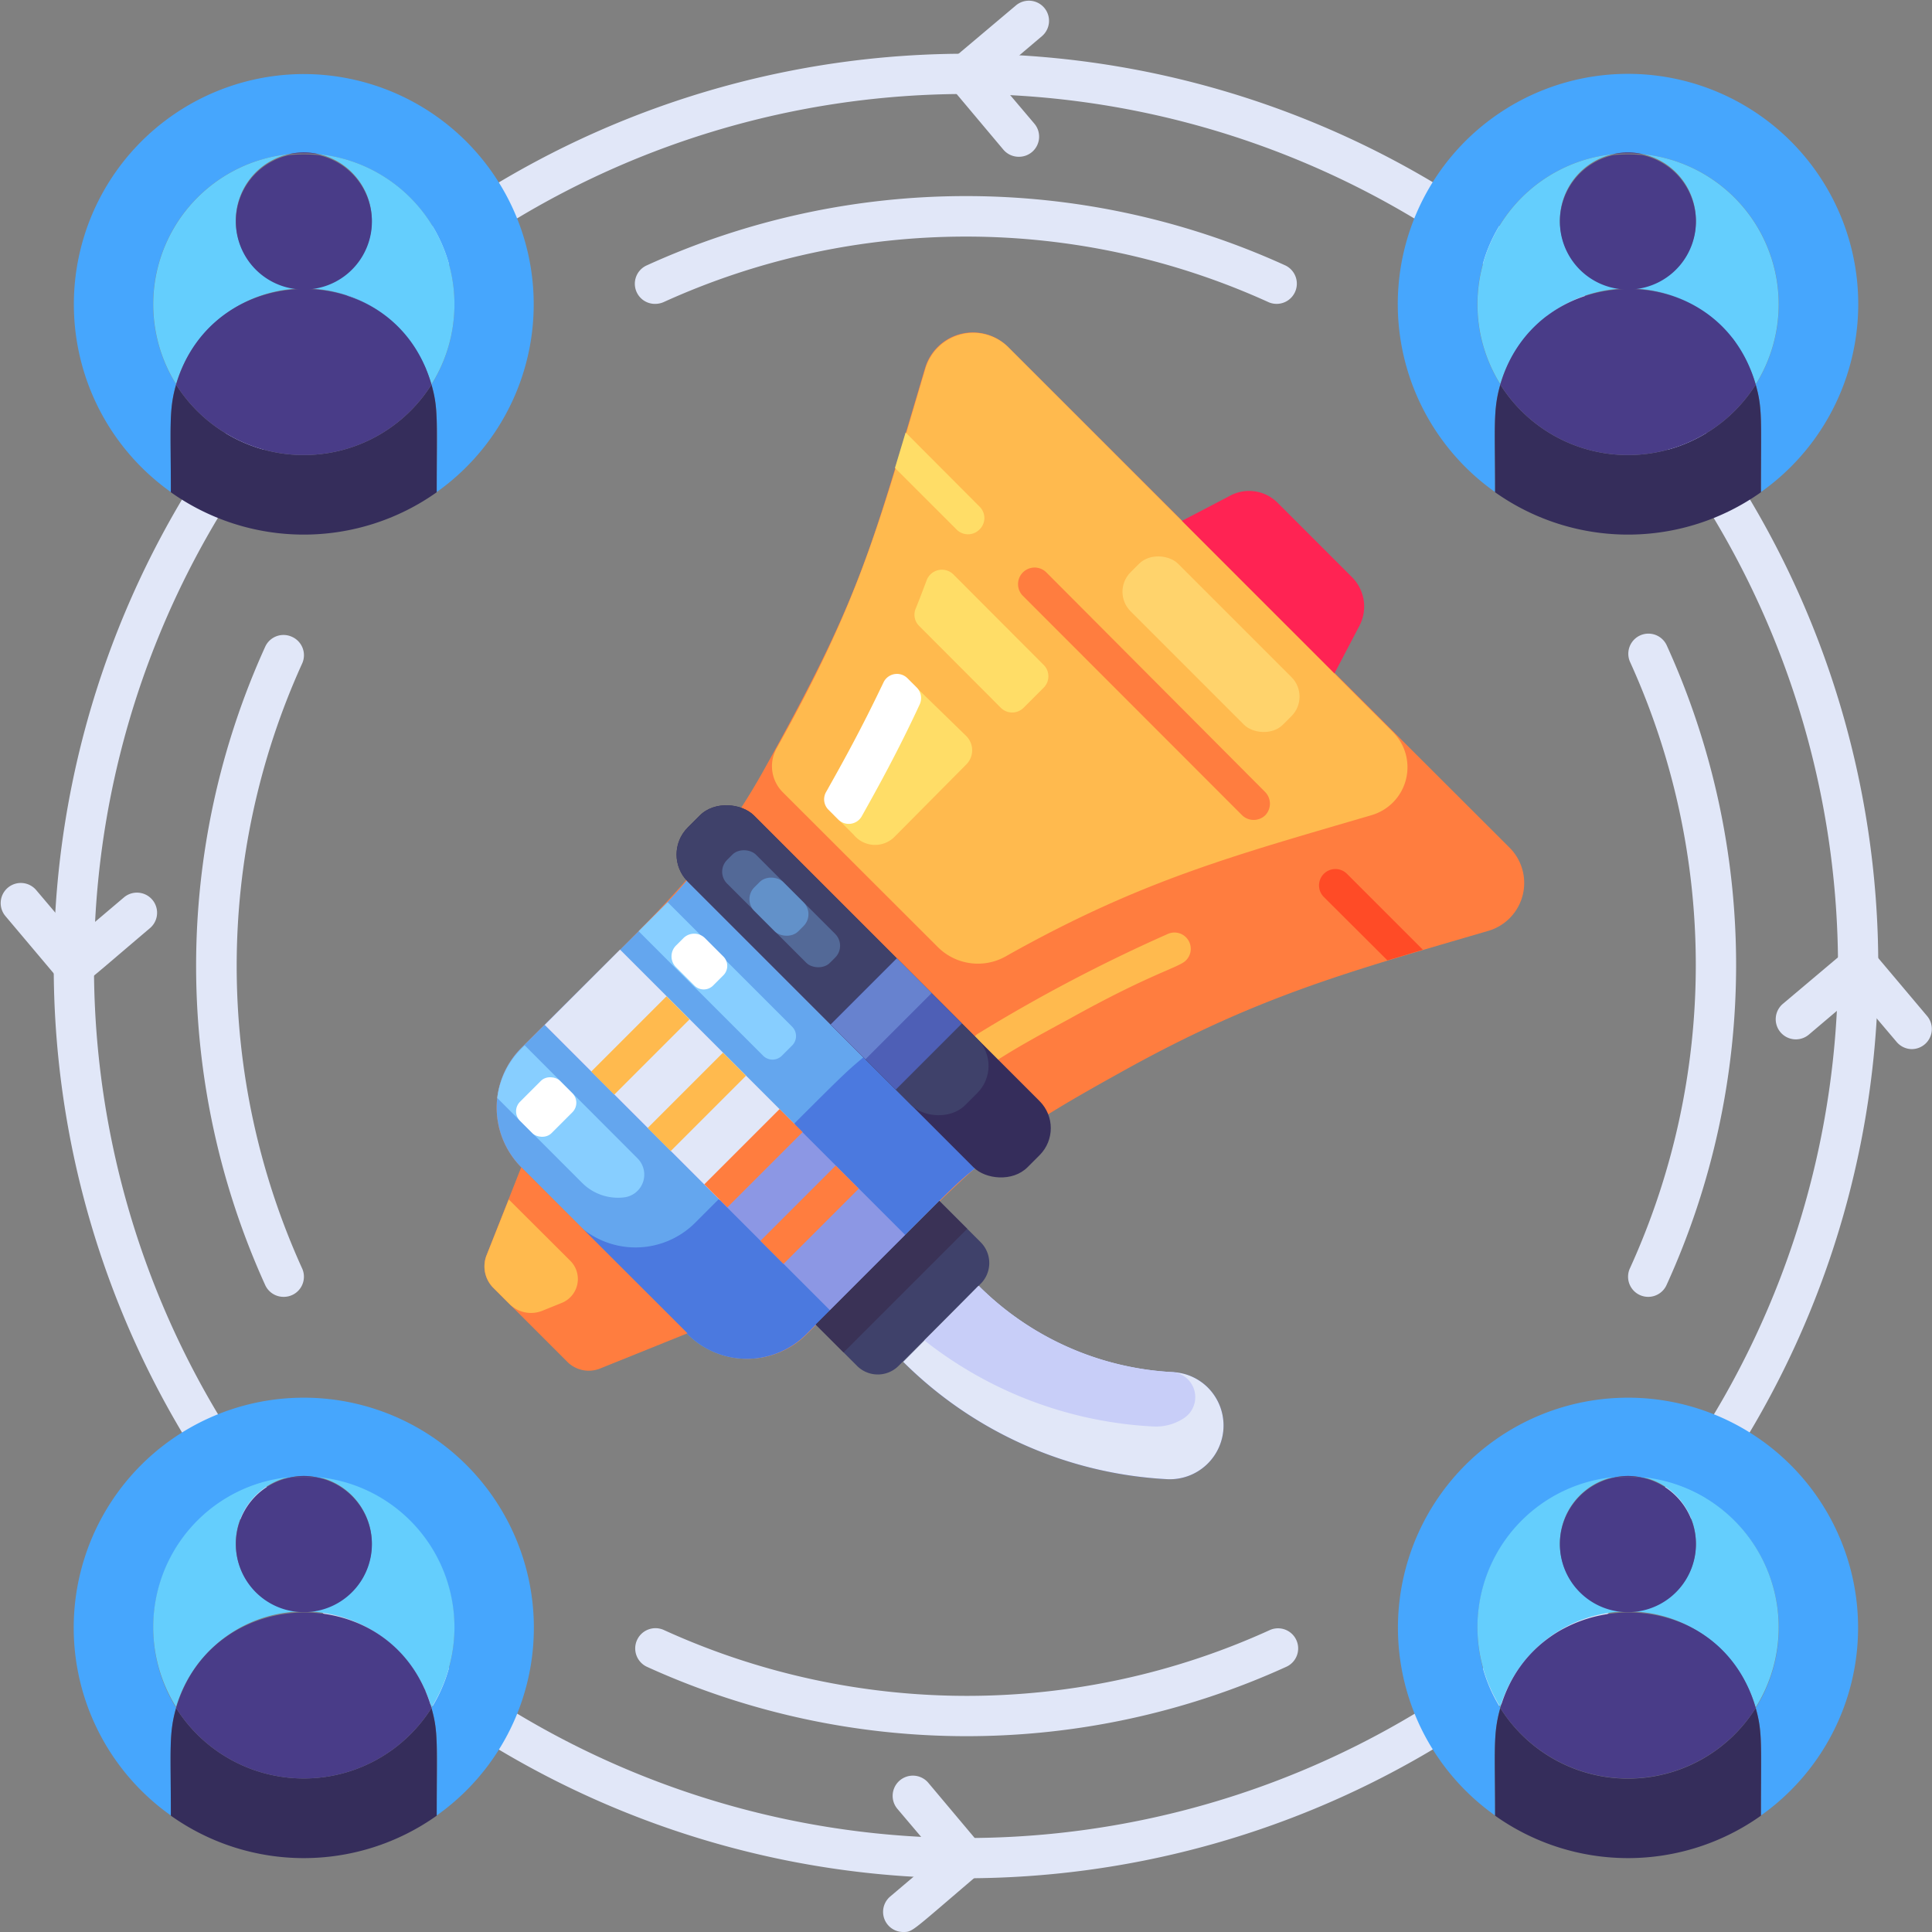 <svg viewBox="0 0 96 96" xmlns="http://www.w3.org/2000/svg"><rect x="0" y="0" width="96" height="96" fill="#808080" stroke="none"/><g id="Affiliate"><path d="m48 93.33a45.33 45.33 0 1 1 45.33-45.33 45.37 45.37 0 0 1 -45.33 45.33zm0-88.66a43.33 43.33 0 1 0 43.33 43.33 43.38 43.38 0 0 0 -43.33-43.33z" fill="#e1e7f8"/><path d="m32.54 15.1a1 1 0 0 1 -.41-1.91 38.26 38.26 0 0 1 31.74 0 1 1 0 0 1 -.87 1.81 36.3 36.3 0 0 0 -30 0 1.06 1.06 0 0 1 -.46.1z" fill="#e1e7f8"/><path d="m14.09 64.44a1 1 0 0 1 -.91-.58 38.35 38.35 0 0 1 0-31.73 1 1 0 0 1 1.32-.49 1 1 0 0 1 .5 1.36 36.35 36.35 0 0 0 0 30 1 1 0 0 1 -.91 1.44z" fill="#e1e7f8"/><path d="m32.14 82.82a1 1 0 1 1 .86-1.82 36.28 36.28 0 0 0 30.09 0 1 1 0 0 1 .83 1.82 38.32 38.32 0 0 1 -31.78 0z" fill="#e1e7f8"/><path d="m81.91 64.44a1 1 0 0 1 -.91-1.44 36.34 36.34 0 0 0 0-30.1 1 1 0 0 1 1.82-.83 38.31 38.31 0 0 1 0 31.76 1 1 0 0 1 -.91.61z" fill="#e1e7f8"/><path d="m95 52.13a1 1 0 0 1 -.76-.36l-2-2.36-2.36 2a1 1 0 0 1 -1.29-1.53l3.13-2.64a1 1 0 0 1 1.41.13l2.63 3.12a1 1 0 0 1 -.76 1.64z" fill="#e1e7f8"/><path d="m50.63 7.79a1 1 0 0 1 -.77-.35l-2.63-3.13a1 1 0 0 1 .13-1.41l3.12-2.63a1 1 0 1 1 1.29 1.53l-2.36 2 2 2.36a1 1 0 0 1 -.78 1.63z" fill="#e1e7f8"/><path d="m3.67 49a1 1 0 0 1 -.77-.36l-2.63-3.12a1 1 0 0 1 .12-1.41 1 1 0 0 1 1.41.12l2 2.36 2.36-2a1 1 0 0 1 1.29 1.53c-3.4 2.88-3.29 2.88-3.78 2.88z" fill="#e1e7f8"/><path d="m44.88 96a1 1 0 0 1 -.65-1.76l2.36-2-2-2.36a1 1 0 0 1 1.54-1.29l2.63 3.13a1 1 0 0 1 -.13 1.41c-3.37 2.87-3.27 2.87-3.75 2.87z" fill="#e1e7f8"/><path d="m50.08 17.23 24.92 24.88a2.48 2.48 0 0 1 -1 4.13c-6.82 2-11.38 3.21-18 6.87-7.23 4-6.92 4.2-15.9 13.18a4.17 4.17 0 0 1 -5.91 0l-8.29-8.29a4.21 4.21 0 0 1 0-5.93c6.62-6.62 9.24-8.81 12-13.71 4.8-8.61 5.26-10.62 8.08-20.12a2.48 2.48 0 0 1 4.1-1.01z" fill="#ff7d3f"/><path d="m50.08 17.23 19.12 19.13a2.48 2.48 0 0 1 -1 4.13c-6.81 2-11.37 3.21-17.94 6.87l-.3.17a2.82 2.82 0 0 1 -3.36-.47l-7.71-7.7a1.83 1.83 0 0 1 -.3-2.18c4.12-7.38 5-10.82 7.4-18.9a2.48 2.48 0 0 1 4.09-1.05z" fill="#ffba4e"/><path d="m43.73 34.27c-.92 1.91-1.77 3.47-2.46 4.7a1.32 1.32 0 0 0 .22 1.58l.93.93a1.37 1.37 0 0 0 2 .13l3.58-3.61a1 1 0 0 0 0-1.44l-2.63-2.56a1 1 0 0 0 -1.64.27z" fill="#ffdd67"/><path d="m45.67 31.1 4.06 4.07a.8.8 0 0 0 1.13 0l1-1a.8.8 0 0 0 0-1.13l-4.49-4.5a.81.81 0 0 0 -1.32.28c-.18.48-.36.95-.54 1.4a.78.78 0 0 0 .16.88z" fill="#ffdd67"/><path d="m45.09 33.7.46.46a.75.75 0 0 1 .15.84c-1.07 2.31-2.09 4.15-2.88 5.56a.74.74 0 0 1 -1.17.16l-.48-.48a.73.73 0 0 1 -.12-.89c.77-1.36 1.77-3.16 2.85-5.44a.74.74 0 0 1 1.19-.21z" fill="#fff"/><path d="m34.13 43.75 14.31 14.31c-1.24 1-1.33 1.19-8.37 8.23a4.17 4.17 0 0 1 -5.91 0l-8.26-8.29a4.21 4.21 0 0 1 0-5.93c7.53-7.49 7.23-7.15 8.23-8.32z" fill="#64a6ee"/><path d="m26.07 51.94-.17.17a4.17 4.17 0 0 0 -1.19 2.45l4.21 4.21a2.51 2.51 0 0 0 2.14.72 1.14 1.14 0 0 0 .61-1.94z" fill="#87ceff"/><rect fill="#fff" height="2.21" rx=".67" transform="matrix(.707 -.707 .707 .707 -30.94 35.31)" width="2.81" x="25.74" y="53.9"/><path d="m33 58.29 1.88-1.88-1.88 1.89z" fill="#64a6ee"/><path d="m42.91 52.53 5.53 5.53c-1.24 1-1.33 1.19-8.37 8.23a4.17 4.17 0 0 1 -5.91 0l-5.54-5.53a4.19 4.19 0 0 0 5.92 0c7.54-7.54 7.19-7.23 8.37-8.23z" fill="#4b79df"/><path d="m58.92 47.73c-.35.35-1.71.63-5.77 2.89-1.85 1-2.7 1.48-3.68 2.11a.81.81 0 0 1 -1.12-.26.8.8 0 0 1 .25-1.11 80 80 0 0 1 9.4-4.94.81.81 0 0 1 .92 1.31z" fill="#ffba4e"/><rect fill="#352d5b" height="23.88" rx="1.9" transform="matrix(.707 -.707 .707 .707 -22.26 44.78)" width="4.65" x="40.6" y="37.32"/><rect fill="#3f416a" height="19.5" rx="1.9" transform="matrix(.707 -.707 .707 .707 -21.62 43.23)" width="4.65" x="39.05" y="37.97"/><rect fill="#536997" height="7.23" rx=".83" transform="matrix(.707 -.707 .707 .707 -20.56 40.68)" width="2.03" x="37.81" y="41.54"/><rect fill="#6291c9" height="3.09" rx=".83" transform="matrix(.707 -.707 .707 .707 -20.52 40.57)" width="2.03" x="37.7" y="43.51"/><path d="m33.39 46.13h5.29v20.05h-5.29z" fill="#8c97e4" transform="matrix(.707 -.707 .707 .707 -29.15 41.93)"/><path d="m30.66 47.26h5.29v12.32h-5.29z" fill="#e1e7f8" transform="matrix(.707 -.707 .707 .707 -28.02 39.19)"/><path d="m37.6 59.55h5.29v1.62h-5.29z" fill="#ff7d3f" transform="matrix(.707 -.707 .707 .707 -30.9 46.14)"/><path d="m34.8 56.75h5.29v1.62h-5.29z" fill="#ff7d3f" transform="matrix(.707 -.707 .707 .707 -29.73 43.33)"/><path d="m31.99 53.94h5.29v1.62h-5.29z" fill="#ffba4e" transform="matrix(.707 -.707 .707 .707 -28.57 40.53)"/><path d="m29.18 51.14h5.29v1.62h-5.29z" fill="#ffba4e" transform="matrix(.707 -.707 .707 .707 -27.41 37.72)"/><path d="m45 21.49 3.67 3.68a.79.79 0 0 1 0 1.14.8.8 0 0 1 -1.14 0l-3.06-3.06z" fill="#ffdd67"/><path d="m62.87 40.51a.83.83 0 0 1 -1.15 0l-10.9-10.91a.81.81 0 1 1 1.18-1.15l10.87 10.91a.83.83 0 0 1 0 1.15z" fill="#ff7d3f"/><path d="m66.93 43.42 3.77 3.77-1.76.53-3.16-3.15a.81.81 0 0 1 1.15-1.15z" fill="#ff4b26"/><path d="m25.9 58 8.26 8.25-4.34 1.75a1.51 1.51 0 0 1 -1.64-.34l-3.66-3.66a1.51 1.51 0 0 1 -.34-1.64z" fill="#ff7d3f"/><path d="m25.28 59.6-1.1 2.77a1.51 1.51 0 0 0 .34 1.63l.79.79a1.51 1.51 0 0 0 1.64.34l.94-.38a1.28 1.28 0 0 0 .44-2.11z" fill="#ffba4e"/><path d="m42.22 48.59h4.65v4.58h-4.65z" fill="#4e5fb6" transform="matrix(.707 -.707 .707 .707 -22.93 46.4)"/><path d="m41.47 48.91h4.65v2.44h-4.65z" fill="#6782cf" transform="matrix(.707 -.707 .707 .707 -22.62 45.65)"/><path d="m67.53 31.13-1.22 2.33-7.58-7.58 2.34-1.22a2 2 0 0 1 2.43.34l3.66 3.66a2.06 2.06 0 0 1 .37 2.47z" fill="#ff2353"/><path d="m40.81 62.11h8.69a0 0 0 0 1 0 0v2.89a1.46 1.46 0 0 1 -1.5 1.47h-5.73a1.46 1.46 0 0 1 -1.46-1.47v-2.9a0 0 0 0 1 0 0z" fill="#3f416a" transform="matrix(.707 -.707 .707 .707 -32.23 50.76)"/><path d="m39.96 62.46h8.69v1.96h-8.69z" fill="#3a3256" transform="matrix(.707 -.707 .707 .707 -31.88 49.91)"/><path d="m60 68.93a2.67 2.67 0 0 1 -2 4.57 20.08 20.08 0 0 1 -13.12-5.83l3.75-3.78a14.72 14.72 0 0 0 9.64 4.29 2.64 2.64 0 0 1 1.73.75z" fill="#4e5fb6"/><path d="m60 68.93a2.67 2.67 0 0 1 -2 4.57 20.08 20.08 0 0 1 -13.12-5.83l3.75-3.78a14.72 14.72 0 0 0 9.64 4.29 2.64 2.64 0 0 1 1.73.75z" fill="#e1e7f8"/><path d="m58.81 70.48a2.52 2.52 0 0 1 -1.52.4 20 20 0 0 1 -11.36-4.28c.9-.9 1.81-1.8 2.7-2.71a14.72 14.72 0 0 0 9.64 4.29 1.25 1.25 0 0 1 .54 2.3z" fill="#c8cef8"/><rect fill="#ffd36c" height="10.71" rx="1.37" transform="matrix(.707 -.707 .707 .707 -5 51.93)" width="3.34" x="58.51" y="26.65"/><path d="m34.8 44.14h2a0 0 0 0 1 0 0v8.75a.66.66 0 0 1 -.66.66h-.72a.66.66 0 0 1 -.66-.66v-8.75a0 0 0 0 1 0 0z" fill="#87ceff" transform="matrix(.707 -.707 .707 .707 -24.05 39.64)"/><path d="m34.47 46.41h.53a.76.76 0 0 1 .76.76v1.29a.66.66 0 0 1 -.66.66h-.72a.66.66 0 0 1 -.66-.66v-1.29a.76.76 0 0 1 .76-.76z" fill="#fff" transform="matrix(.707 -.707 .707 .707 -23.6 38.55)"/><path d="m80.89 69.45a11.43 11.43 0 0 0 -6.6 20.76c0-3.25-.1-4.1.26-5.35a7.5 7.5 0 0 1 5.6-11.43 3.09 3.09 0 0 1 1.48 0 7.49 7.49 0 0 1 5.61 11.44c.37 1.29.26 2.08.26 5.34a11.43 11.43 0 0 0 -6.61-20.76z" fill="#46a6fd"/><path d="m85.57 82a6.83 6.83 0 0 1 1.67 2.84 7.5 7.5 0 0 0 -5.61-11.44 3.38 3.38 0 1 1 -1.48 0 7.49 7.49 0 0 0 -5.6 11.42 6.62 6.62 0 0 1 11.02-2.82z" fill="#64cefd"/><path d="m81.63 73.43a3.09 3.09 0 0 0 -1.48 0 7.32 7.32 0 0 1 1.48 0z" fill="#493c88"/><path d="m77.51 76.72a3.38 3.38 0 1 0 4.12-3.29 7.32 7.32 0 0 0 -1.48 0 3.38 3.38 0 0 0 -2.64 3.29z" fill="#493c88"/><path d="m87.24 84.87a7.49 7.49 0 0 1 -12.69 0c-.37 1.3-.26 2.06-.26 5.35a11.4 11.4 0 0 0 13.21 0c0-3.62.08-4.16-.26-5.35z" fill="#352d5b"/><path d="m86.48 83.18c-.08-.13-.17-.25-.26-.37.09.12.18.24.26.37z" fill="#352d5b"/><path d="m80.8 80.1a6.11 6.11 0 0 0 -.86.08 6.11 6.11 0 0 1 .86-.08z" fill="#352d5b"/><path d="m76 82.23a6.54 6.54 0 0 0 -.53.65 6.54 6.54 0 0 1 .53-.65z" fill="#352d5b"/><path d="m79.68 80.21a8.15 8.15 0 0 0 -.85.22 8.15 8.15 0 0 1 .85-.22z" fill="#352d5b"/><path d="m75.44 83a7.6 7.6 0 0 0 -.46.78 7.6 7.6 0 0 1 .46-.78z" fill="#352d5b"/><path d="m78.6 80.52a5.78 5.78 0 0 0 -.72.31 5.78 5.78 0 0 1 .72-.31z" fill="#352d5b"/><path d="m86 82.57a5.08 5.08 0 0 0 -.38-.43 5.08 5.08 0 0 1 .38.43z" fill="#352d5b"/><path d="m77.75 80.89a7.34 7.34 0 0 0 -.75.48q.36-.25.75-.48z" fill="#352d5b"/><path d="m76.16 82.1c.21-.21.43-.41.65-.59-.22.18-.44.38-.65.59z" fill="#352d5b"/><path d="m74.89 84a8.71 8.71 0 0 0 -.32.85 7.83 7.83 0 0 1 .32-.85z" fill="#352d5b"/><path d="m87.23 84.84a6.49 6.49 0 0 0 -.23-.74 6.49 6.49 0 0 1 .23.74z" fill="#352d5b"/><path d="m86.88 83.93a4.44 4.44 0 0 0 -.24-.49 4.44 4.44 0 0 1 .24.49z" fill="#352d5b"/><g fill="#493c88"><path d="m87 84.1-.09-.17z"/><path d="m86.64 83.44-.16-.26z"/><path d=""/><path d="m86.22 82.81c-.06-.08-.11-.16-.18-.24a2.15 2.15 0 0 1 .18.24z"/><path d="m76 82.23.12-.13z"/><path d="m75.51 82.88a.86.86 0 0 0 -.07.1.86.86 0 0 1 .07-.1z"/><path d="m79.94 80.18h-.26z"/><path d="m80.8 80.1a6.53 6.53 0 0 1 4.86 2 6.51 6.51 0 0 0 -4.86-2z"/><path d="m74.55 84.85s0 0 0-.06 0 .04 0 .06z"/><path d="m75 83.76-.09.19z"/><path d="m77 81.37-.19.14z"/><path d="m78.83 80.43-.23.09z"/><path d="m77.88 80.83-.13.06z"/><path d="m87.24 84.87c-1.83-6.41-10.89-6.25-12.69 0a7.5 7.5 0 0 0 12.69 0z"/></g><path d="m74.29 24.45c0-3.25-.1-4.11.26-5.35a7.5 7.5 0 0 1 5.6-11.44 3.36 3.36 0 0 1 1.48 0 7.5 7.5 0 0 1 5.61 11.45c.37 1.29.26 2.07.26 5.34a11.44 11.44 0 1 0 -13.21 0z" fill="#46a6fd"/><path d="m85.57 16.26a6.85 6.85 0 0 1 1.67 2.84 7.5 7.5 0 0 0 -5.61-11.44 3.38 3.38 0 1 1 -1.48 0 7.5 7.5 0 0 0 -5.6 11.43 6.62 6.62 0 0 1 11.02-2.83z" fill="#64cefd"/><path d="m81.63 7.66a3.22 3.22 0 0 0 -1.48 0 7.32 7.32 0 0 1 1.48 0z" fill="#493c88"/><path d="m77.51 11a3.38 3.38 0 1 0 4.12-3.29 7.32 7.32 0 0 0 -1.48 0 3.38 3.38 0 0 0 -2.64 3.29z" fill="#493c88"/><path d="m87.24 19.11a7.5 7.5 0 0 1 -12.69 0c-.37 1.29-.26 2.06-.26 5.35a11.42 11.42 0 0 0 13.21 0c0-3.62.08-4.17-.26-5.35z" fill="#352d5b"/><path d="m75.44 17.21a7.75 7.75 0 0 0 -.44.79 7.75 7.75 0 0 1 .44-.79z" fill="#352d5b"/><path d="m79.68 14.45a8.11 8.11 0 0 0 -.85.21 8.11 8.11 0 0 1 .85-.21z" fill="#352d5b"/><path d="m80.8 14.34a6.11 6.11 0 0 0 -.86.07 6.11 6.11 0 0 1 .86-.07z" fill="#352d5b"/><path d="m78.6 14.75a5.83 5.83 0 0 0 -.72.32 5.83 5.83 0 0 1 .72-.32z" fill="#352d5b"/><path d="m86 16.8a5.08 5.08 0 0 0 -.38-.43 5.08 5.08 0 0 1 .38.43z" fill="#352d5b"/><path d="m77.75 15.13a6 6 0 0 0 -.75.48 6 6 0 0 1 .75-.48z" fill="#352d5b"/><path d="m76.16 16.33c.21-.21.43-.4.65-.58-.22.18-.44.37-.65.58z" fill="#352d5b"/><path d="m86.88 18.16q-.1-.24-.24-.48.14.24.24.48z" fill="#352d5b"/><path d="m87.23 19.08a6.49 6.49 0 0 0 -.26-.74 5.88 5.88 0 0 1 .26.74z" fill="#352d5b"/><path d="m74.89 18.19a7.12 7.12 0 0 0 -.32.85 7.12 7.12 0 0 1 .32-.85z" fill="#352d5b"/><path d="m86.48 17.41-.26-.41z" fill="#352d5b"/><path d="m76 16.47a5.56 5.56 0 0 0 -.53.65 5.56 5.56 0 0 1 .53-.65z" fill="#352d5b"/><path d="m75.51 17.12-.07.09z" fill="#493c88"/><path d="m76 16.47.12-.14z" fill="#493c88"/><path d="m75 18-.09.19z" fill="#493c88"/><path d="m80.8 14.34a6.52 6.52 0 0 1 4.86 2 6.47 6.47 0 0 0 -4.86-2z" fill="#493c88"/><path d="" fill="#493c88"/><path d="m87 18.34-.09-.18z" fill="#493c88"/><path d="m86.64 17.68-.16-.27z" fill="#493c88"/><path d="m74.55 19.09s0 0 0-.06a.08.08 0 0 0 0 .06z" fill="#493c88"/><path d="m77 15.61-.19.14z" fill="#493c88"/><path d="m78.83 14.66-.23.09z" fill="#493c88"/><path d="m77.88 15.07-.13.06z" fill="#493c88"/><path d="m86.22 17c-.06-.08-.11-.16-.18-.24.07.12.12.24.18.24z" fill="#493c88"/><path d="m79.94 14.41h-.26z" fill="#493c88"/><path d="m87.24 19.11c-1.82-6.41-10.88-6.26-12.69 0a7.5 7.5 0 0 0 12.69 0z" fill="#493c88"/><path d="m15.09 69.45a11.43 11.43 0 0 0 -6.6 20.76c0-3.25-.1-4.1.26-5.35a7.5 7.5 0 0 1 5.6-11.43 3.13 3.13 0 0 1 1.49 0 7.51 7.51 0 0 1 5.6 11.44c.37 1.29.26 2.08.26 5.34a11.43 11.43 0 0 0 -6.61-20.76z" fill="#46a6fd"/><path d="m19.77 82a6.74 6.74 0 0 1 1.67 2.84 7.5 7.5 0 0 0 -5.6-11.44 3.38 3.38 0 1 1 -1.49 0 7.49 7.49 0 0 0 -5.6 11.42 6.62 6.62 0 0 1 11.02-2.82z" fill="#64cefd"/><path d="m15.84 73.43a3.13 3.13 0 0 0 -1.49 0 7.42 7.42 0 0 1 1.49 0z" fill="#493c88"/><path d="m11.72 76.72a3.38 3.38 0 1 0 4.12-3.29 7.42 7.42 0 0 0 -1.49 0 3.37 3.37 0 0 0 -2.63 3.29z" fill="#493c88"/><path d="m21.44 84.87a7.5 7.5 0 0 1 -12.69 0c-.37 1.3-.26 2.06-.26 5.35a11.4 11.4 0 0 0 13.21 0c0-3.62.08-4.16-.26-5.35z" fill="#352d5b"/><path d="m9.64 83a7.6 7.6 0 0 0 -.46.78 7.6 7.6 0 0 1 .46-.78z" fill="#352d5b"/><path d="m12 80.89a6.26 6.26 0 0 0 -.74.48 7.84 7.84 0 0 1 .74-.48z" fill="#352d5b"/><path d="m20.68 83.18c-.08-.13-.17-.25-.25-.37.08.12.17.24.25.37z" fill="#352d5b"/><path d="m12.8 80.52a6.51 6.51 0 0 0 -.72.31 6.51 6.51 0 0 1 .72-.31z" fill="#352d5b"/><path d="m13.88 80.21a7.38 7.38 0 0 0 -.84.22 7.38 7.38 0 0 1 .84-.22z" fill="#352d5b"/><path d="m20.25 82.57c-.12-.15-.25-.29-.38-.43.13.14.26.28.38.43z" fill="#352d5b"/><path d="m10.24 82.23a6.54 6.54 0 0 0 -.53.65 6.54 6.54 0 0 1 .53-.65z" fill="#352d5b"/><path d="m10.37 82.1a6.07 6.07 0 0 1 .65-.59 6.07 6.07 0 0 0 -.65.59z" fill="#352d5b"/><path d="m21.09 83.93c-.08-.17-.16-.33-.25-.49.09.16.16.32.25.49z" fill="#352d5b"/><path d="m21.43 84.84a6.49 6.49 0 0 0 -.26-.74 6.49 6.49 0 0 1 .26.74z" fill="#352d5b"/><path d="m15 80.1a6.11 6.11 0 0 0 -.86.08 6.11 6.11 0 0 1 .86-.08z" fill="#352d5b"/><path d="m9.09 84a7.83 7.83 0 0 0 -.32.85 7.83 7.83 0 0 1 .32-.85z" fill="#352d5b"/><path d="" fill="#493c88"/><path d="m20.84 83.44-.16-.26z" fill="#493c88"/><path d="m21.17 84.1c0-.06-.06-.11-.08-.17s.06.07.08.17z" fill="#493c88"/><path d="m20.43 82.81-.18-.24z" fill="#493c88"/><path d="m10.24 82.23.13-.13z" fill="#493c88"/><path d="m15 80.1a6.56 6.56 0 0 1 4.87 2 6.53 6.53 0 0 0 -4.87-2z" fill="#493c88"/><path d="m9.18 83.76-.09.24z" fill="#493c88"/><path d="m9.71 82.88a.86.86 0 0 0 -.07.1.86.86 0 0 1 .07-.1z" fill="#493c88"/><path d="m8.75 84.85s0 0 0-.06z" fill="#493c88"/><path d="m13 80.43-.24.09z" fill="#493c88"/><path d="m11.21 81.37-.19.14z" fill="#493c88"/><path d="m14.14 80.18h-.26z" fill="#493c88"/><path d="m12.08 80.83-.13.06z" fill="#493c88"/><path d="m21.44 84.87c-1.83-6.38-10.85-6.28-12.69 0a7.5 7.5 0 0 0 12.69 0z" fill="#493c88"/><path d="m15.09 3.68a11.44 11.44 0 0 0 -6.6 20.77c0-3.25-.1-4.11.26-5.35a7.5 7.5 0 0 1 5.6-11.44 3.4 3.4 0 0 1 1.49 0 7.51 7.51 0 0 1 5.6 11.45c.37 1.29.26 2.07.26 5.34a11.44 11.44 0 0 0 -6.61-20.77z" fill="#46a6fd"/><path d="m19.77 16.26a6.87 6.87 0 0 1 1.67 2.84 7.5 7.5 0 0 0 -5.6-11.44 3.38 3.38 0 1 1 -1.49 0 7.5 7.5 0 0 0 -5.6 11.43 6.62 6.62 0 0 1 11.02-2.83z" fill="#64cefd"/><path d="m15.84 7.66a3.26 3.26 0 0 0 -1.49 0 7.42 7.42 0 0 1 1.49 0z" fill="#493c88"/><path d="m11.72 11a3.38 3.38 0 1 0 4.12-3.29 7.42 7.42 0 0 0 -1.49 0 3.37 3.37 0 0 0 -2.63 3.29z" fill="#493c88"/><path d="m21.44 19.11a7.5 7.5 0 0 1 -12.69 0c-.37 1.29-.26 2.06-.26 5.35a11.42 11.42 0 0 0 13.21 0c0-3.62.08-4.17-.26-5.35z" fill="#352d5b"/><path d="m21.43 19.08a6.49 6.49 0 0 0 -.26-.74 6.49 6.49 0 0 1 .26.74z" fill="#352d5b"/><path d="m9.09 18.19a7.12 7.12 0 0 0 -.32.85 7.12 7.12 0 0 1 .32-.85z" fill="#352d5b"/><path d="m12.8 14.75a6.58 6.58 0 0 0 -.72.32 6.58 6.58 0 0 1 .72-.32z" fill="#352d5b"/><path d="m13.88 14.45a7.37 7.37 0 0 0 -.84.21 7.37 7.37 0 0 1 .84-.21z" fill="#352d5b"/><path d="m15 14.34a6.11 6.11 0 0 0 -.86.07 6.11 6.11 0 0 1 .86-.07z" fill="#352d5b"/><path d="m10.24 16.47a5.56 5.56 0 0 0 -.53.65 5.56 5.56 0 0 1 .53-.65z" fill="#352d5b"/><path d="m12 15.13a5.21 5.21 0 0 0 -.74.48 5.21 5.21 0 0 1 .74-.48z" fill="#352d5b"/><path d="m9.64 17.21a7.75 7.75 0 0 0 -.46.79 7.75 7.75 0 0 1 .46-.79z" fill="#352d5b"/><path d="m21.09 18.16c-.08-.16-.16-.32-.25-.48.09.16.16.32.25.48z" fill="#352d5b"/><path d="m20.68 17.41-.25-.41z" fill="#352d5b"/><path d="m10.37 16.33a6 6 0 0 1 .65-.58 6 6 0 0 0 -.65.58z" fill="#352d5b"/><path d="m20.25 16.8c-.12-.15-.25-.29-.38-.43.13.14.26.28.38.43z" fill="#352d5b"/><path d="m9.71 17.12-.07.09z" fill="#493c88"/><path d="m8.75 19.09s0 0 0-.06a.08.08 0 0 0 0 .06z" fill="#493c88"/><path d="m10.24 16.47.13-.14z" fill="#493c88"/><path d="m15 14.34a6.56 6.56 0 0 1 4.87 2 6.5 6.5 0 0 0 -4.87-2z" fill="#493c88"/><path d="m9.18 18-.09.19z" fill="#493c88"/><path d="" fill="#493c88"/><path d="m20.43 17-.18-.24z" fill="#493c88"/><path d="m20.84 17.68-.16-.27z" fill="#493c88"/><path d="m21.17 18.34c0-.06-.06-.12-.08-.18s.06.12.08.18z" fill="#493c88"/><path d="m11.21 15.61a1.33 1.33 0 0 0 -.19.14 1.33 1.33 0 0 1 .19-.14z" fill="#493c88"/><path d="m12.08 15.07-.13.06z" fill="#493c88"/><path d="m13 14.66-.24.09z" fill="#493c88"/><path d="m14.14 14.41h-.26z" fill="#493c88"/><path d="m21.44 19.11c-1.81-6.37-10.85-6.3-12.69 0a7.5 7.5 0 0 0 12.69 0z" fill="#493c88"/></g></svg>
